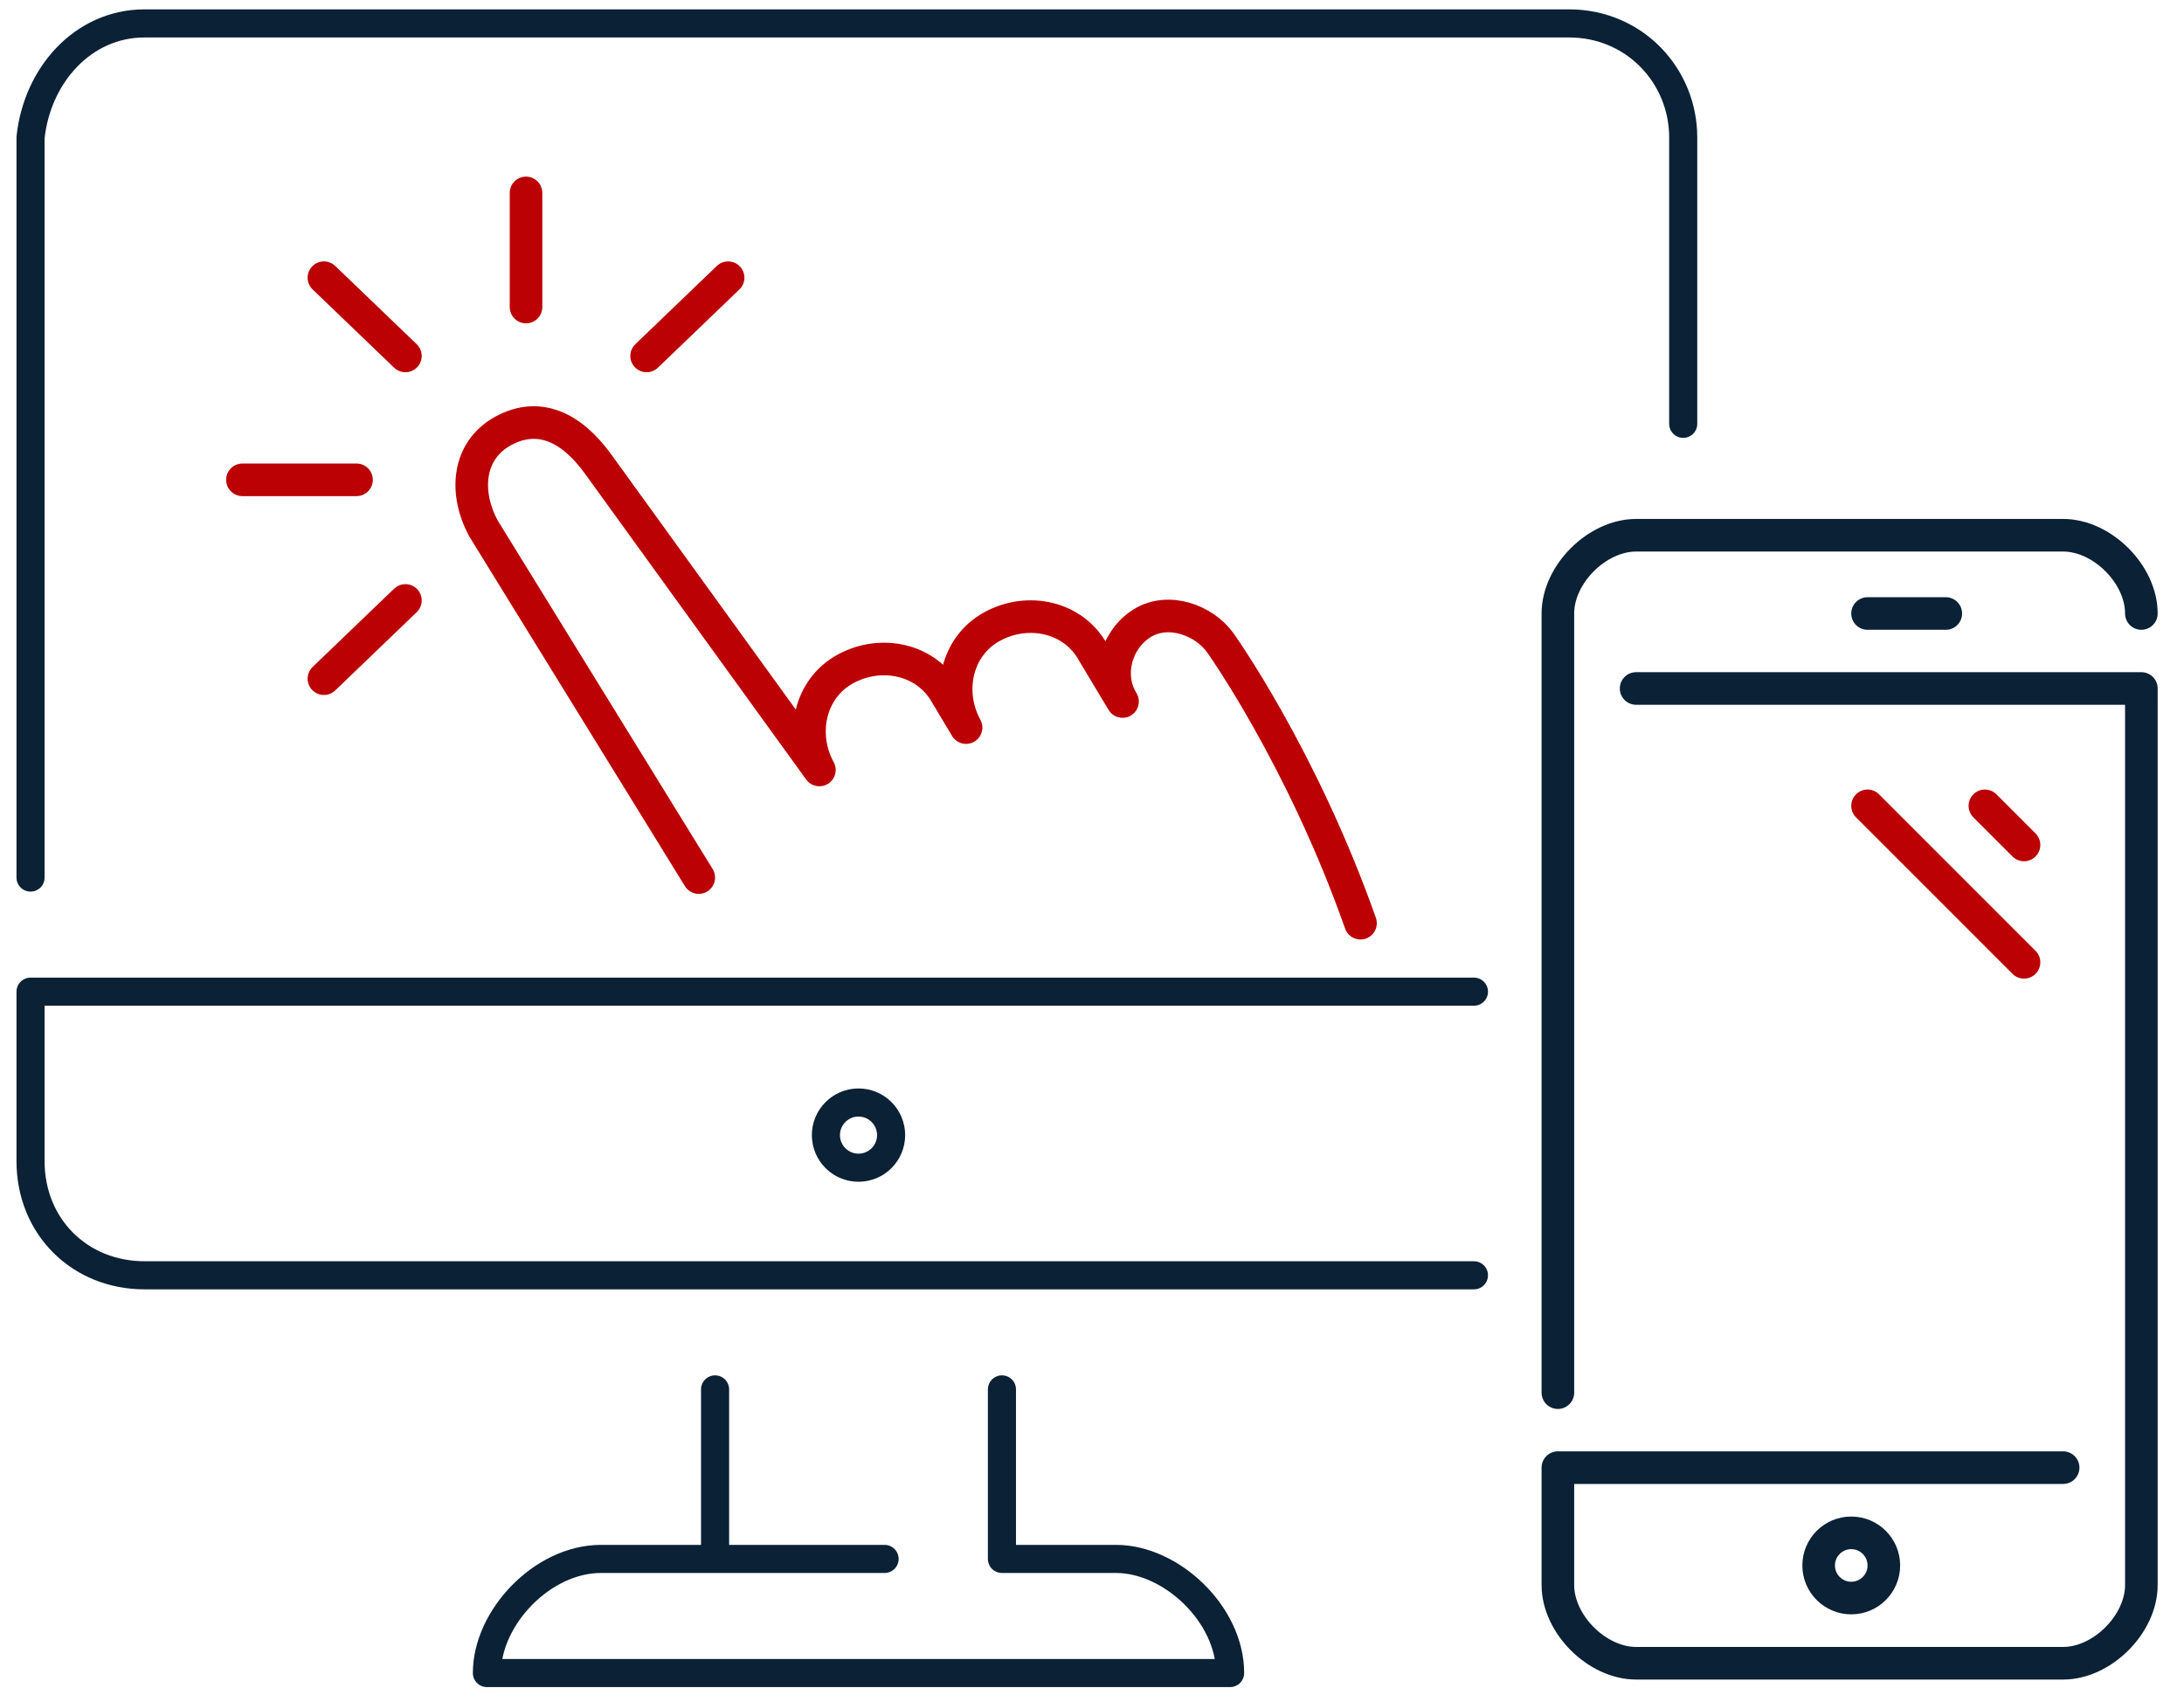 <svg xmlns="http://www.w3.org/2000/svg" width="67" height="52" viewBox="0 0 67 52">
    <g fill="none" fill-rule="evenodd" stroke-linecap="round" stroke-linejoin="round">
        <g transform="translate(.037 .318)">
            <circle cx="26.3" cy="34.5" r="1" stroke="#0B2135" stroke-width=".862"/>
            <path stroke="#BB0104" d="M21.4 26.6l-6.6-10.7c-.6-1.1-.5-2.4.6-3 1.1-.6 2.1-.1 2.9 1l6.8 9.4c-.6-1.1-.3-2.5.8-3.1 1.1-.6 2.5-.3 3.1.8l.6 1c-.6-1.1-.3-2.5.8-3.1 1.1-.6 2.5-.3 3.1.8l.9 1.5c-.5-.8-.2-1.9.6-2.4s1.9-.1 2.4.6c0 0 2.5 3.5 4.3 8.6M16.1 5.6v3.5m6.2-.9l-2.5 2.4M9.9 8.2l2.5 2.4m-5 3.8h3.5m-1 6.1l2.5-2.4"/>
            <path stroke="#0B2135" stroke-width=".862" d="M30.7 42.3v5.2h3.5c1.7 0 3.5 1.7 3.5 3.5H14.9c0-1.7 1.7-3.5 3.5-3.5h8.7m-5.2-.2v-5M45.18 30.1H.9v5.2c0 2 1.5 3.5 3.5 3.5h40.78M51.6 3.9C51.6 2 50.1.4 48.1.4H4.4C2.5.4 1.1 2 .9 3.9v22.7m50.7-13.918V3.9"/>
        </g>
        <g transform="translate(47.292 16.318)">
            <path stroke="#0B2135" d="M18.4 2.5c0-1.2-1.2-2.4-2.4-2.4H2.9C1.7.1.5 1.3.5 2.5v23.9"/>
            <path stroke="#0B2135" d="M16 28.7H.5v3.6c0 1.2 1.2 2.4 2.4 2.4H16c1.2 0 2.4-1.2 2.4-2.4V4.8H2.9"/>
            <circle cx="9.5" cy="31.7" r="1" stroke="#0B2135"/>
            <path stroke="#0B2135" d="M10 2.5h2.4"/>
            <path stroke="#BB0104" d="M13.6 8.4l1.2 1.2M10 8.4l4.8 4.8"/>
        </g>
    </g>
</svg>
